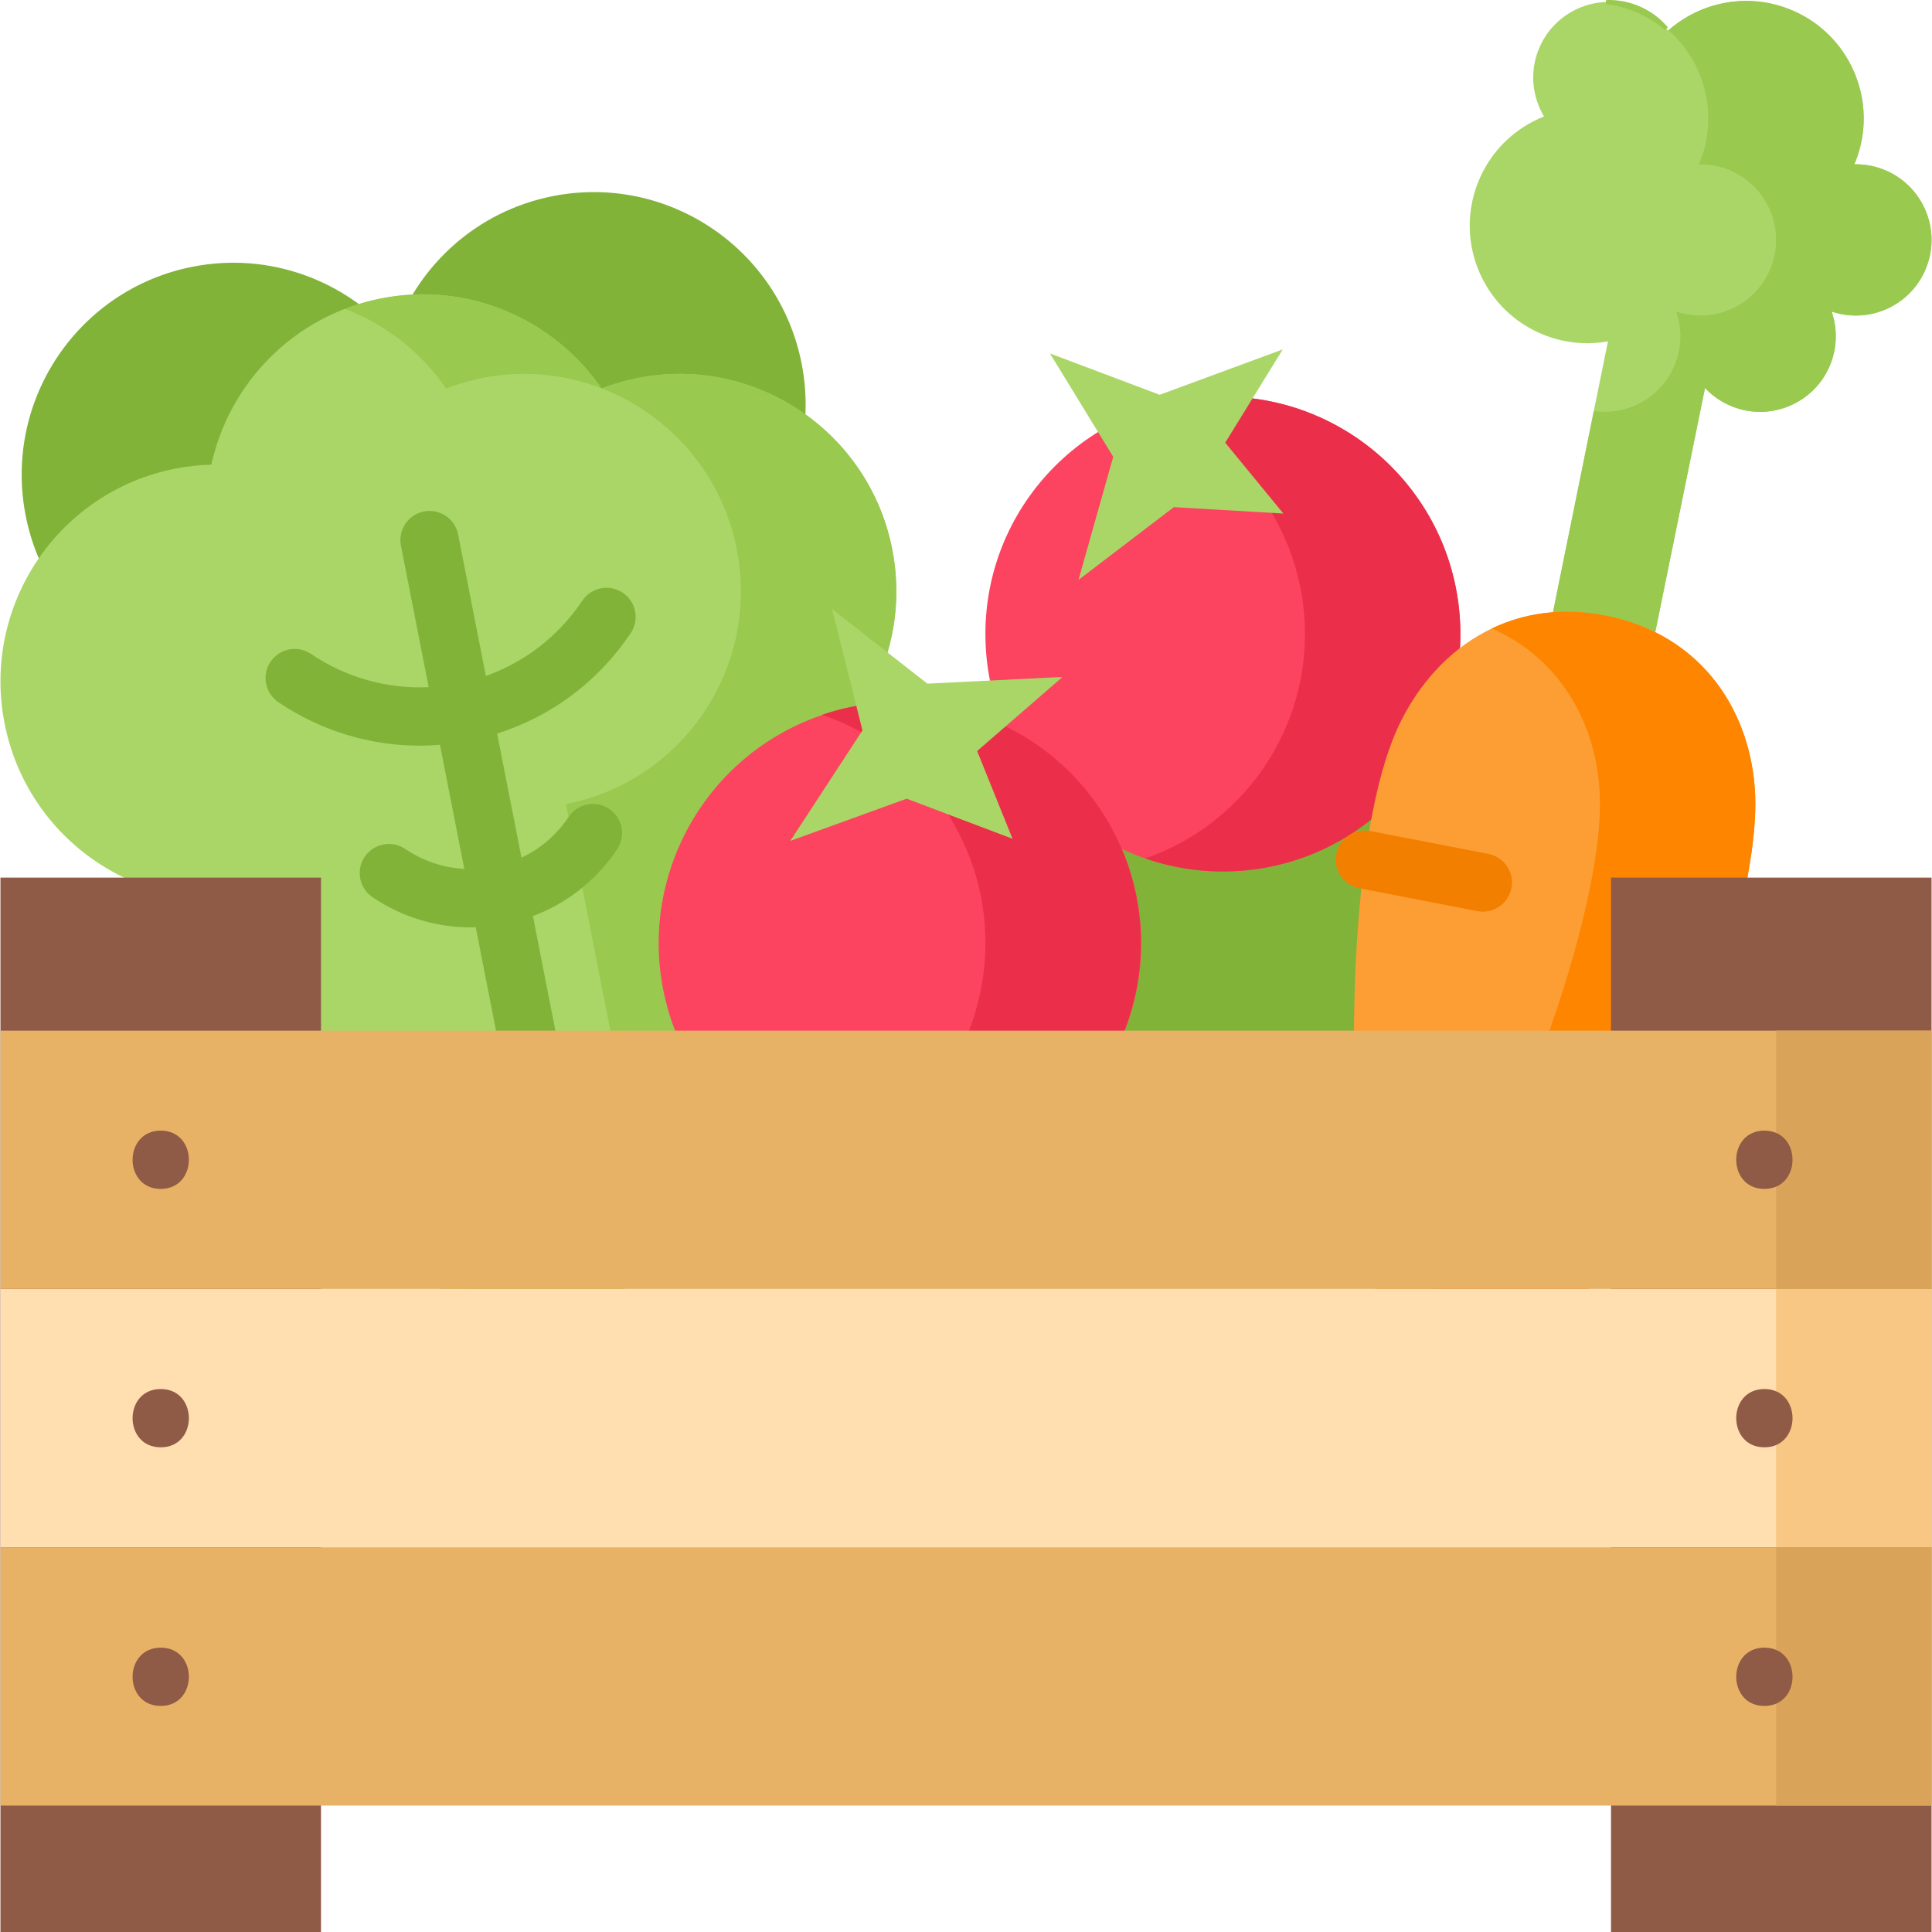 <?xml version="1.0" encoding="UTF-8"?>
<svg xmlns="http://www.w3.org/2000/svg" id="Layer_1" height="512" viewBox="0 0 497.237 497.237" width="512">
  <g>
    <ellipse cx="321.54" cy="242.718" fill="#82b339" rx="62.067" ry="62.054" transform="matrix(.945 -.328 .328 .945 -61.814 118.864)"></ellipse>
    <g>
      <ellipse cx="314.735" cy="163.182" fill="#fc435f" rx="61.121" ry="61.108"></ellipse>
      <path d="m375.377 155.542c-4.22-33.484-34.792-57.208-68.283-52.988-4.296.541-8.428 1.522-12.364 2.881 21.269 7.379 37.642 26.263 40.647 50.107 3.679 29.189-13.884 56.154-40.636 65.387 8.599 2.983 17.994 4.096 27.636 2.881 33.491-4.219 57.22-34.784 53-68.268z" fill="#eb2f4b"></path>
      <path d="m286.507 117.563-16.283-26.596 28.242 10.636 31.673-11.674-14.806 24.002 14.967 18.24-28.189-1.647-24.541 18.725z" fill="#aad667"></path>
    </g>
    <g>
      <path d="m142.329 50.465c-19.837 3.888-35.015 18.109-41.097 35.991-12.384-14.262-31.808-21.701-51.644-17.812-29.538 5.79-48.779 34.476-42.978 64.072s34.449 48.895 63.986 43.105c19.836-3.888 35.015-18.109 41.097-35.991 12.383 14.262 31.807 21.701 51.644 17.812 29.537-5.79 48.778-34.476 42.977-64.072s-34.449-48.895-63.985-43.105z" fill="#82b339"></path>
      <path d="m164.163 97.279c-3.25.637-6.369 1.56-9.356 2.711-12.224-17.786-34.203-27.6-56.694-23.191-22.461 4.403-39.092 21.748-43.723 42.795-3.055.084-6.142.407-9.24 1.015-30.223 5.924-49.912 35.277-43.975 65.56 5.906 30.127 34.947 49.816 65.004 44.186l11.141 56.839c6.48 33.059 38.48 54.616 71.473 48.149 32.993-6.467 54.486-38.51 48.006-71.569l-11.139-56.827c30.223-5.924 49.912-35.277 43.975-65.56-5.936-30.285-35.249-50.032-65.472-44.108z" fill="#aad667"></path>
      <g fill="#99c94f">
        <path d="m229.635 141.386c-5.936-30.284-35.249-50.031-65.472-44.106-3.225.632-6.32 1.547-9.287 2.686 17.308 6.681 30.921 21.843 34.759 41.421 5.936 30.284-13.752 59.636-43.975 65.56l11.139 56.827c5.918 30.191-11.5 59.522-39.696 69.313 9.853 3.443 20.713 4.408 31.689 2.257 32.993-6.467 54.486-38.51 48.006-71.569l-11.139-56.827c30.224-5.926 49.913-35.278 43.976-65.562z"></path>
        <path d="m114.807 99.99c2.987-1.151 6.106-2.074 9.356-2.711 10.638-2.085 21.159-.979 30.592 2.637-12.234-17.74-34.182-27.521-56.641-23.118-3.226.632-6.327 1.54-9.294 2.678 10.459 4.04 19.569 11.175 25.987 20.514z"></path>
      </g>
      <path d="m162.327 162.957c2.308-3.439 1.39-8.099-2.051-10.406-3.439-2.308-8.098-1.389-10.406 2.051-6.088 9.076-14.737 15.78-24.823 19.367l-7.137-36.413c-.797-4.063-4.736-6.704-8.803-5.918-4.065.797-6.714 4.738-5.918 8.803l7.137 36.412c-10.694.485-21.235-2.454-30.298-8.56-3.436-2.315-8.096-1.405-10.41 2.029-2.314 3.436-1.406 8.096 2.029 10.41 10.925 7.36 23.504 11.18 36.366 11.18 1.736 0 3.477-.087 5.22-.227l6.261 31.943c-5.389-.299-10.623-2.044-15.227-5.146-3.436-2.313-8.096-1.404-10.411 2.03-2.313 3.436-1.405 8.097 2.03 10.411 7.583 5.107 16.313 7.758 25.241 7.758.436 0 .874-.019 1.311-.032l10.101 51.533c.702 3.578 3.839 6.059 7.353 6.059.478 0 .964-.046 1.45-.141 4.065-.797 6.714-4.738 5.918-8.803l-10.101-51.533c8.79-3.29 16.328-9.215 21.67-17.179 2.308-3.439 1.39-8.099-2.051-10.406-3.438-2.307-8.099-1.39-10.406 2.051-3.092 4.609-7.28 8.202-12.157 10.513l-6.261-31.943c14.014-4.445 26.044-13.427 34.373-25.843z" fill="#82b339"></path>
    </g>
    <g>
      <path d="m484.701 43.611c-2.451-.952-4.977-1.372-7.452-1.32.119-.28.242-.558.353-.844 6.054-15.569-1.662-33.097-17.234-39.149-10.935-4.25-22.83-1.705-31.045 5.575-2.077-2.625-4.855-4.752-8.201-6.052-10.02-3.894-21.3 1.07-25.196 11.087-2.267 5.83-1.529 12.084 1.456 17.064-7.549 2.992-13.881 8.991-17.055 17.155-6.054 15.569 1.662 33.096 17.234 39.148 5.377 2.09 10.987 2.537 16.278 1.587l-19.009 93.63 26.311 5.101 17.672-86.736c1.929 2.058 4.337 3.728 7.143 4.818 10.02 3.894 21.3-1.07 25.196-11.088 1.741-4.476 1.708-9.202.25-13.41 9.811 3.332 20.598-1.628 24.389-11.378 3.895-10.016-1.07-21.294-11.09-25.188z" fill="#aad667"></path>
      <g>
        <path d="m420.368 2.299c3.178 1.235 6.023 2.955 8.496 5.032-2.022-2.373-4.633-4.301-7.742-5.509-2.554-.993-5.189-1.403-7.764-1.308 2.351.31 4.702.887 7.01 1.785z" fill="#aad667" stroke="#99c94f" stroke-miterlimit="10"></path>
        <path d="m484.701 43.611c-2.451-.953-4.977-1.372-7.452-1.32.119-.28.242-.558.353-.844 6.054-15.569-1.662-33.096-17.234-39.149-10.894-4.234-22.739-1.72-30.95 5.497 9.244 8.15 12.911 21.498 8.184 33.652-.111.286-.234.563-.353.844 2.475-.052 5.001.368 7.452 1.32 10.02 3.894 14.985 15.172 11.089 25.19-3.791 9.75-14.578 14.709-24.389 11.378 1.458 4.208 1.49 8.934-.25 13.41-3.352 8.62-12.171 13.48-20.95 12.193l-15.371 75.711 26.311 5.101 17.672-86.736c1.929 2.058 4.338 3.728 7.143 4.818 10.02 3.894 21.3-1.07 25.196-11.087 1.74-4.476 1.708-9.202.25-13.41 9.811 3.332 20.598-1.628 24.389-11.378 3.895-10.018-1.07-21.296-11.09-25.19z" fill="#99c94f"></path>
      </g>
      <g>
        <path d="m451.731 204.708c1.772 45.781-54.255 169.765-79.606 164.85s-31.745-141-12.199-182.648c8.94-19.049 27.806-33.418 53.158-28.504 25.351 4.915 37.833 25.276 38.647 46.302z" fill="#fd9e35"></path>
        <path d="m451.731 204.708c-.814-21.026-13.296-41.387-38.647-46.302-11.037-2.14-20.844-.622-29.139 3.344 18.077 7.898 27.098 25.19 27.786 42.958 1.288 33.266-27.941 107.811-53.745 144.201 3.703 11.798 8.44 19.544 14.139 20.649 25.351 4.914 81.378-119.069 79.606-164.85z" fill="#fd8500"></path>
        <path d="m383.058 219.768-30.347-5.884c-4.077-.784-8.003 1.87-8.791 5.936s1.869 8.002 5.936 8.791l30.347 5.884c.482.093.963.138 1.436.138 3.52 0 6.66-2.489 7.355-6.073.788-4.067-1.87-8.003-5.936-8.792z" fill="#f27f00"></path>
        <path d="m349.005 271.13 29.868 5.79" fill="#fd9e35"></path>
      </g>
    </g>
    <g>
      <ellipse cx="231.54" cy="242.718" fill="#fc435f" rx="62.067" ry="62.054" transform="matrix(.945 -.328 .328 .945 -66.791 89.35)"></ellipse>
      <path d="m242.553 181.646c-10.749-1.936-21.345-.969-30.998 2.325 28.611 9.701 46.589 39.122 41.067 69.75-4.144 22.982-20.454 40.702-41.096 47.745 2.897.982 5.901 1.766 9.002 2.325 33.734 6.077 66.012-16.341 72.094-50.07s-16.335-65.999-50.069-72.075z" fill="#eb2f4b"></path>
      <path d="m221.975 187.977-7.824-31.217 24.527 19.187 34.797-1.727-21.991 19.072 9.107 22.581-27.251-10.317-29.948 10.871z" fill="#aad667"></path>
    </g>
    <g>
      <path d="m.119 225.871h82.496v271.366h-82.496z" fill="#8f5a46"></path>
      <path d="m414.623 225.871h82.496v271.366h-82.496z" fill="#8f5a46"></path>
      <g>
        <path d="m.119 265.254h497v66.473h-497z" fill="#e8b266"></path>
        <path d="m457.118 265.254h40v66.473h-40z" fill="#d9a359"></path>
        <path d="m.119 331.758h497v66.473h-497z" fill="#ffdeb0"></path>
        <path d="m457.118 331.758h40v66.473h-40z" fill="#f7c783"></path>
        <path d="m.119 398.23h497v66.473h-497z" fill="#e8b266"></path>
        <path d="m457.118 398.23h40v66.473h-40z" fill="#d9a359"></path>
      </g>
      <g>
        <g>
          <path d="m41.366 305.99c9.652 0 9.668-15 0-15-9.651 0-9.667 15 0 15z" fill="#8f5a46"></path>
        </g>
        <g>
          <path d="m41.366 372.494c9.652 0 9.668-15 0-15-9.651 0-9.667 15 0 15z" fill="#8f5a46"></path>
        </g>
        <g>
          <path d="m41.366 439.056c9.652 0 9.668-15 0-15-9.651 0-9.667 15 0 15z" fill="#8f5a46"></path>
        </g>
      </g>
      <g>
        <g>
          <path d="m454.097 305.99c9.652 0 9.668-15 0-15-9.651 0-9.667 15 0 15z" fill="#8f5a46"></path>
        </g>
        <g>
          <path d="m454.097 372.494c9.652 0 9.668-15 0-15-9.651 0-9.667 15 0 15z" fill="#8f5a46"></path>
        </g>
        <g>
          <path d="m454.097 439.056c9.652 0 9.668-15 0-15-9.651 0-9.667 15 0 15z" fill="#8f5a46"></path>
        </g>
      </g>
    </g>
  </g>
</svg>

